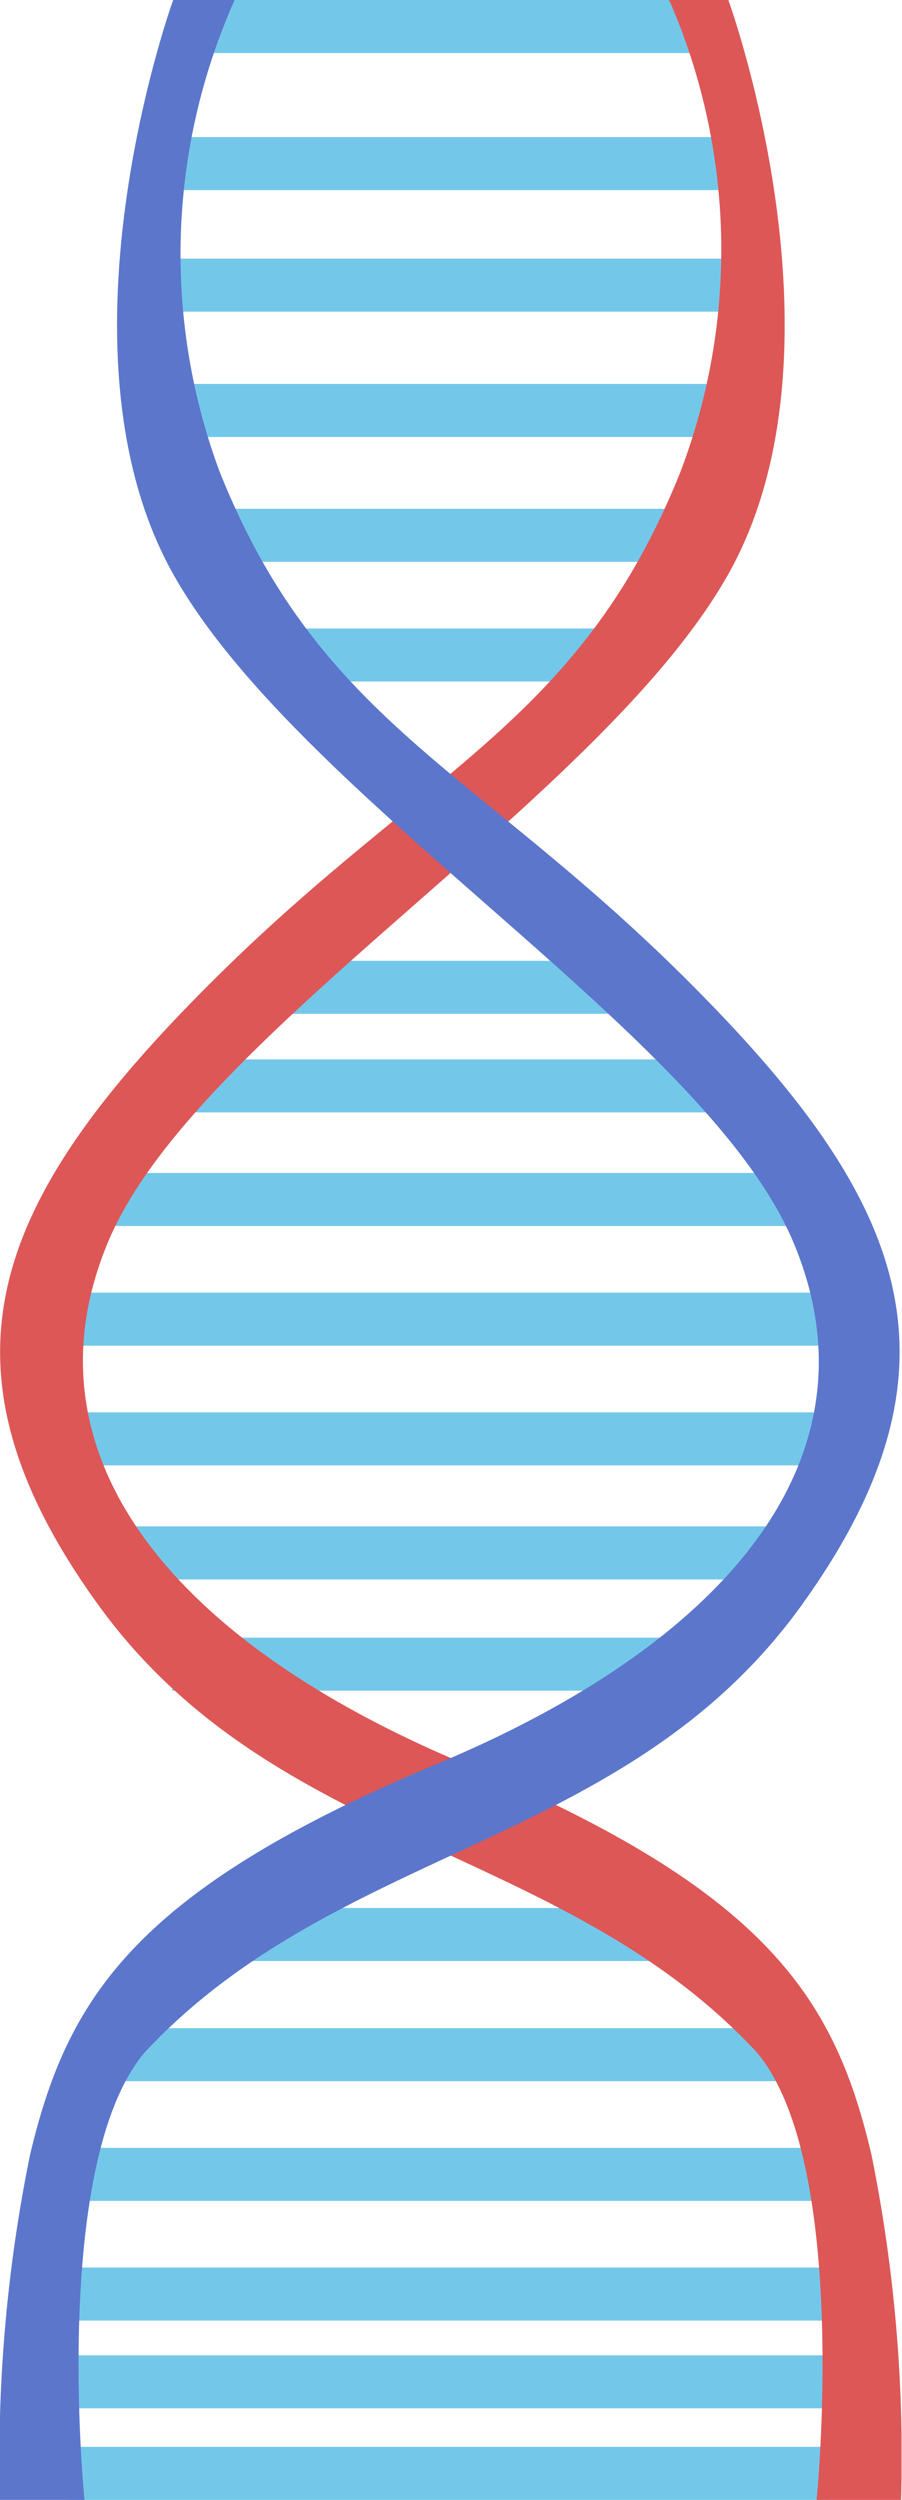 <svg xmlns="http://www.w3.org/2000/svg" xmlns:xlink="http://www.w3.org/1999/xlink" viewBox="0 0 19.22 53.26">
  <defs>
    <style>
      .cls-1 {
        fill: none;
      }

      .cls-2 {
        fill: #73c8ea;
      }

      .cls-3 {
        clip-path: url(#clip-path);
      }

      .cls-4 {
        fill: #dd5757;
      }

      .cls-5 {
        fill: #5c76cc;
      }
    </style>
    <clipPath id="clip-path" transform="translate(0)">
      <rect class="cls-1" width="19.21" height="53.26"/>
    </clipPath>
  </defs>
  <g id="Layer_2" data-name="Layer 2">
    <g id="Layer_1-2" data-name="Layer 1">
      <g id="Group_43735" data-name="Group 43735">
        <rect id="Rectangle_440" data-name="Rectangle 440" class="cls-2" x="4" width="11.06" height="1.13"/>
        <rect id="Rectangle_441" data-name="Rectangle 441" class="cls-2" x="3.22" y="2.92" width="12.49" height="1.13"/>
        <rect id="Rectangle_442" data-name="Rectangle 442" class="cls-2" x="3.22" y="5.51" width="12.49" height="1.13"/>
        <rect id="Rectangle_443" data-name="Rectangle 443" class="cls-2" x="3.22" y="8.18" width="12.49" height="1.13"/>
        <rect id="Rectangle_444" data-name="Rectangle 444" class="cls-2" x="3.67" y="10.84" width="11.4" height="1.13"/>
        <rect id="Rectangle_445" data-name="Rectangle 445" class="cls-2" x="3.67" y="22.57" width="11.4" height="1.13"/>
        <rect id="Rectangle_446" data-name="Rectangle 446" class="cls-2" x="3.67" y="34.89" width="11.4" height="1.13"/>
        <rect id="Rectangle_447" data-name="Rectangle 447" class="cls-2" x="4.15" y="40.65" width="10.91" height="1.13"/>
        <rect id="Rectangle_448" data-name="Rectangle 448" class="cls-2" x="2.09" y="43.21" width="14.78" height="1.13"/>
        <rect id="Rectangle_449" data-name="Rectangle 449" class="cls-2" x="1.42" y="45.76" width="16.24" height="1.13"/>
        <rect id="Rectangle_450" data-name="Rectangle 450" class="cls-2" x="1.42" y="48.31" width="16.24" height="1.13"/>
        <rect id="Rectangle_451" data-name="Rectangle 451" class="cls-2" x="1.42" y="50.18" width="16.24" height="1.13"/>
        <rect id="Rectangle_452" data-name="Rectangle 452" class="cls-2" x="1.42" y="52.13" width="16.24" height="1.13"/>
        <rect id="Rectangle_453" data-name="Rectangle 453" class="cls-2" x="2.09" y="24.99" width="14.98" height="1.13"/>
        <rect id="Rectangle_454" data-name="Rectangle 454" class="cls-2" x="2.09" y="32.52" width="14.98" height="1.13"/>
        <rect id="Rectangle_455" data-name="Rectangle 455" class="cls-2" x="1.22" y="27.54" width="16.9" height="1.13"/>
        <rect id="Rectangle_456" data-name="Rectangle 456" class="cls-2" x="1.22" y="30.09" width="16.9" height="1.13"/>
        <rect id="Rectangle_457" data-name="Rectangle 457" class="cls-2" x="5.95" y="20.47" width="7.21" height="1.13"/>
        <rect id="Rectangle_458" data-name="Rectangle 458" class="cls-2" x="5.95" y="13.39" width="7.65" height="1.13"/>
        <g id="Group_509" data-name="Group 509">
          <g class="cls-3">
            <g id="Group_508" data-name="Group 508">
              <path id="Path_1004" data-name="Path 1004" class="cls-4" d="M14.25,0h1.27s2.7,7.43,0,12.23S4.2,22,2.32,26.42,3.45,34.88,9.9,37.58s7.89,5,8.67,8.33a32.32,32.32,0,0,1,.63,7.35H17.4s.72-7.15-1.27-9.53C12,39.28,5.85,39.38,2.1,34.2S-.08,25.5,4.5,20.93s7.86-5.53,10-10.88a13.3,13.3,0,0,0-.22-10" transform="translate(0)"/>
              <path id="Path_1005" data-name="Path 1005" class="cls-5" d="M5,0H3.69S1,7.43,3.69,12.23,15,22,16.89,26.43s-1.13,8.45-7.58,11.15-7.88,5-8.67,8.33A32.32,32.32,0,0,0,0,53.26h1.8s-.72-7.15,1.28-9.53c4.15-4.45,10.27-4.35,14-9.53s2.18-8.7-2.4-13.28-7.86-5.52-10-10.87A13.3,13.3,0,0,1,5,0" transform="translate(0)"/>
            </g>
          </g>
        </g>
      </g>
    </g>
  </g>
</svg>
